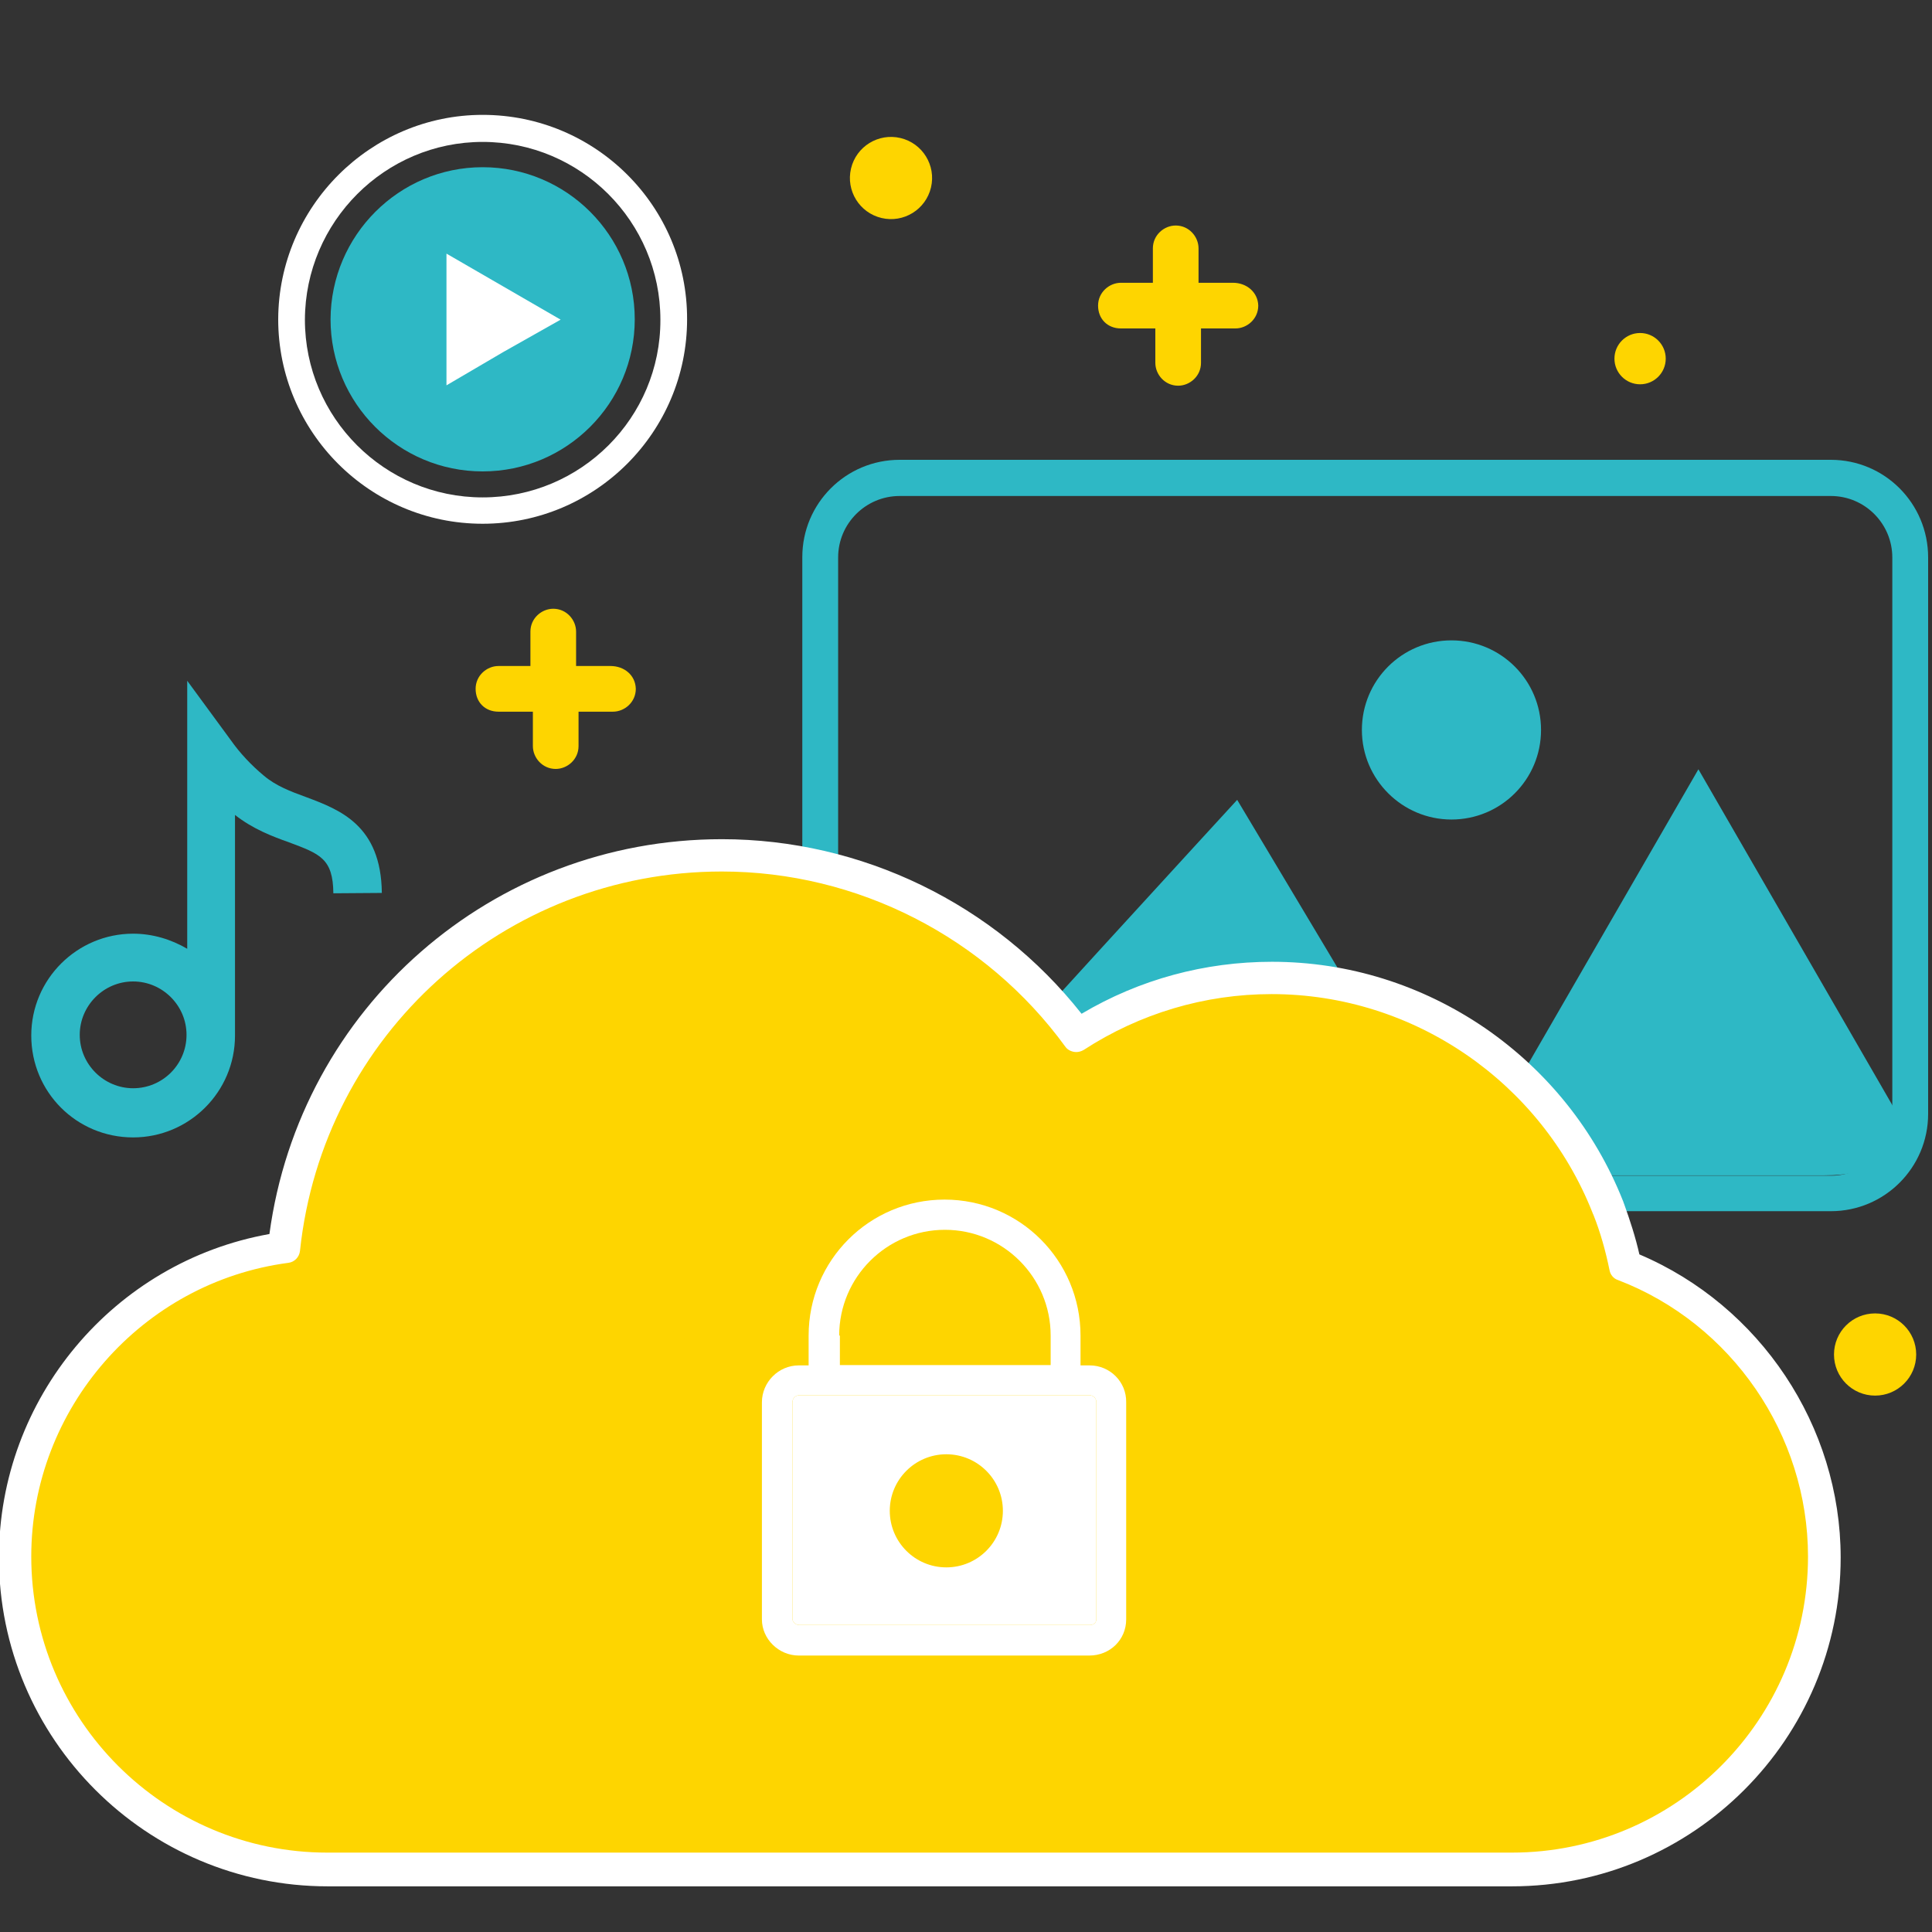<?xml version="1.0" encoding="utf-8"?>
<!-- Generator: Adobe Illustrator 25.0.0, SVG Export Plug-In . SVG Version: 6.00 Build 0)  -->
<svg version="1.1" id="Calque_1" xmlns="http://www.w3.org/2000/svg" xmlns:xlink="http://www.w3.org/1999/xlink" x="0px" y="0px"
	 viewBox="0 0 550 550" style="enable-background:new 0 0 550 550;" xml:space="preserve">
<rect x="0" y="0" width="550" height="550" fill="#333333" stroke="none"/>
<style type="text/css">
	.st0{fill:#2EB8C5;}
	.st1{fill:#FED500;}
	.st2{fill:#FFFFFF;}
</style>
<g>
	<path class="st0" d="M521.2,141.2c9.7,0,17.5,7.9,17.5,17.5v158.5c0,9.7-7.9,17.5-17.5,17.5H256.1c-9.7,0-17.5-7.9-17.5-17.5V158.7
		c0-9.7,7.9-17.5,17.5-17.5H521.2 M521.2,130.9H256.1c-15.3,0-27.7,12.4-27.7,27.7v158.5c0,15.3,12.4,27.7,27.7,27.7h265.1
		c15.3,0,27.7-12.4,27.7-27.7V158.7C548.9,143.3,536.5,130.9,521.2,130.9L521.2,130.9z"/>
</g>
<path class="st0" d="M519.4,334.6H417.7c-0.1-0.3-0.3-0.7-0.4-1L483.5,219l55.2,95.6l1.2,2C539.9,330.4,532.3,334.6,519.4,334.6z"/>
<path class="st1" d="M351,80.5h-9.8v-9.8c0-3.3-2.7-6.5-6.5-6.5c-3.3,0-6.5,2.7-6.5,6.5v9.8h-9.1c-3.3,0-6.5,2.7-6.5,6.5
	s2.7,6.5,6.5,6.5h9.8v9.8c0,3.3,2.7,6.5,6.5,6.5c3.3,0,6.5-2.7,6.5-6.5v-9.8h9.8c3.3,0,6.5-2.7,6.5-6.5
	C358.1,83.2,354.9,80.5,351,80.5z"/>
<path class="st1" d="M173.8,189.6H164v-9.8c0-3.3-2.7-6.5-6.5-6.5c-3.3,0-6.5,2.7-6.5,6.5v9.8h-9.1c-3.3,0-6.5,2.7-6.5,6.5
	s2.7,6.5,6.5,6.5h9.8v9.8c0,3.3,2.7,6.5,6.5,6.5c3.3,0,6.5-2.7,6.5-6.5v-9.8h9.8c3.3,0,6.5-2.7,6.5-6.5
	C180.9,192.2,177.7,189.6,173.8,189.6z"/>
<ellipse transform="matrix(0.23 -0.973 0.973 0.23 146.088 285.791)" class="st1" cx="253.6" cy="50.6" rx="11.7" ry="11.7"/>
<circle class="st1" cx="466.9" cy="102.1" r="7.3"/>
<circle class="st1" cx="533.8" cy="385.6" r="11.7"/>
<path class="st0" d="M276.5,311c-0.8,0,75.7-83.3,75.7-83.3l42.2,70.6C378.7,289.2,295.6,311,276.5,311z"/>
<g>
	<path class="st1" d="M93.2,532.2c-49,0-88.9-39.8-88.9-88.9c0-44.2,32.9-82,76.6-88c6.9-63.8,60.4-111.7,124.6-111.7
		c39.8,0,77.5,19.1,101.1,51.2c16.6-10.6,35.7-16.2,55.4-16.2c41.8,0,80.2,26.1,95.6,65l0.1,0.2l0.1,0.2l0.1,0.1l0.1,0.2
		c2.1,5.2,3.6,10.7,4.7,16.1c33.9,13.2,56.7,46.5,56.7,82.9c0,49-39.8,88.9-88.9,88.9L93.2,532.2L93.2,532.2z"/>
	<path class="st2" d="M205.5,248.1c38.6,0,75.1,18.7,97.8,49.9c0.7,1,2,1.5,3.1,1.5c0.7,0,1.4-0.2,2.1-0.6
		c16-10.4,34.5-15.9,53.5-15.9c40.7,0,76.7,25.3,91.3,62.1c0.1,0.3,0.2,0.5,0.3,0.7c2,5,3.5,10.4,4.6,15.8c0.2,1.2,1.1,2.4,2.4,2.8
		c32.4,12.4,54.1,44.1,54.1,78.7c0,46.5-37.8,84.3-84.3,84.3H93.2c-46.5,0-84.3-37.8-84.3-84.3c0-42.1,31.5-78.1,73.2-83.6
		c1.7-0.2,3.1-1.6,3.3-3.4C91.9,294.6,143.5,248.1,205.5,248.1 M205.5,238.9c-65.4,0-120.1,48-128.8,112.4
		c-44.3,7.9-77,46.8-77,92.1c0,51.6,42,93.6,93.6,93.6h337.1c51.6,0,93.6-42,93.6-93.6c0-37.4-22.9-71.7-57.3-86.3
		c-1.1-4.9-2.7-9.8-4.4-14.5l-0.1-0.2v-0.1l-0.2-0.5c-7.9-19.9-21.5-36.9-39.2-49.1c-18-12.3-38.9-18.9-60.7-18.9
		c-19.1,0-37.7,5-54.2,14.8C283.2,257.3,245.3,238.9,205.5,238.9L205.5,238.9z"/>
</g>
<path class="st2" d="M137.4,32.7c-31.9,0-58.1,26.1-58.2,58.2c0,32.1,26.1,58.2,58.2,58.2s58.2-26.1,58.2-58.2
	C195.7,58.8,169.6,32.7,137.4,32.7z M137.4,141.6c-27.9,0-50.6-22.7-50.6-50.6c0.1-27.9,22.8-50.6,50.6-50.6
	c27.9,0,50.6,22.7,50.6,50.6C188.1,118.9,165.4,141.6,137.4,141.6z"/>
<path class="st0" d="M164.5,88.2l-37.6-21.8c-1-0.6-2.3-0.6-3.2,0c-1,0.6-1.7,1.7-1.7,2.8v43.4c0,1.1,0.6,2.3,1.7,2.8
	c0.5,0.3,1.1,0.4,1.7,0.4c0.5,0,1.1-0.2,1.7-0.4l18.8-10.9l18.8-10.8c1.1-0.6,1.7-1.7,1.7-2.8C166.2,89.8,165.5,88.8,164.5,88.2z
	 M137.4,134.2c-23.9,0-43.3-19.4-43.3-43.3c0.1-23.9,19.5-43.3,43.3-43.3c23.9,0,43.3,19.4,43.3,43.3S161.3,134.2,137.4,134.2z"/>
<path class="st0" d="M413.2,233.3c14.1,0,25.5-11.4,25.5-25.5s-11.4-25.5-25.5-25.5s-25.5,11.4-25.5,25.5S399.2,233.3,413.2,233.3z"
	/>
<polygon class="st1" points="188.2,395.8 171.9,405.2 171.9,367.8 204.5,386.5 "/>
<g>
	<path class="st2" d="M310.2,388.7h-2.6v-8.5c0-21.4-17.3-38.7-38.7-38.7c-21.4,0-38.7,17.3-38.7,38.7v8.5h-2.8
		c-5.8,0-10.5,4.8-10.5,10.5V461c0,5.6,4.8,10.3,10.5,10.3h82.7c5.9,0,10.5-4.5,10.5-10.3v-61.8C320.7,393.4,316,388.7,310.2,388.7z
		 M238.9,380.2c0-16.6,13.5-30.1,30.1-30.1s30.1,13.5,30.1,30.1v8.4h-60v-8.4H238.9z M312.1,460.9c0,1.2-0.9,1.7-1.9,1.7h-82.7
		c-0.9,0-1.9-0.8-1.9-1.7v-61.8c0-1,0.9-1.9,1.9-1.9h82.7c0.9,0,1.9,0.8,1.9,1.9V460.9L312.1,460.9z"/>
	<path class="st2" d="M312.1,460.9c0,1.2-0.9,1.7-1.9,1.7h-82.7c-0.9,0-1.9-0.8-1.9-1.7v-61.8c0-1,0.9-1.9,1.9-1.9h82.7
		c0.9,0,1.9,0.8,1.9,1.9V460.9L312.1,460.9z M269.3,441.2c-6.2,0-11-5-11-11c0-6.2,4.9-11,11-11c6.2,0,11,5,11,11
		C280.4,436.2,275.5,441.2,269.3,441.2z M269.3,441.2c-6.2,0-11-5-11-11c0-6.2,4.9-11,11-11c6.2,0,11,5,11,11
		C280.4,436.2,275.5,441.2,269.3,441.2z"/>
	<ellipse class="st1" cx="269.4" cy="430.1" rx="16.1" ry="16.1"/>
</g>
<path class="st0" d="M37.9,265.8c-15.9,0-29,12.9-29,29s12.9,29,29,29c15.9,0,29-12.9,29-29V232c5.1,4,10.6,6.1,15.4,7.8
	c8.8,3.3,12.5,4.6,12.6,14.5l13.8-0.1c-0.2-19.3-12-23.7-21.6-27.3c-4.4-1.6-8.6-3.2-12-6.1c-3.5-2.9-6.8-6.4-9.4-10.1l-12.4-16.9
	v76.3C48.7,267.4,43.4,265.8,37.9,265.8z M37.9,309.8c-8.3,0-15.2-6.8-15.2-15.2c0-8.3,6.8-15.2,15.2-15.2c8.3,0,15.2,6.8,15.2,15.2
	S46.3,309.8,37.9,309.8z"/>
<path class="st0" d="M169.1,87.7l-44-25.5c-1.1-0.7-2.7-0.7-3.8,0c-1.1,0.7-2,2-2,3.3v50.7c0,1.3,0.7,2.7,2,3.3
	c0.6,0.3,1.2,0.5,2,0.5c0.6,0,1.3-0.2,2-0.5l22-12.7l22-12.6c1.2-0.7,2-2,2-3.3C171,89.6,170.3,88.4,169.1,87.7z"/>
<polygon class="st2" points="143.3,100.2 127.1,109.7 127.1,72.2 159.6,91 "/>
</svg>
